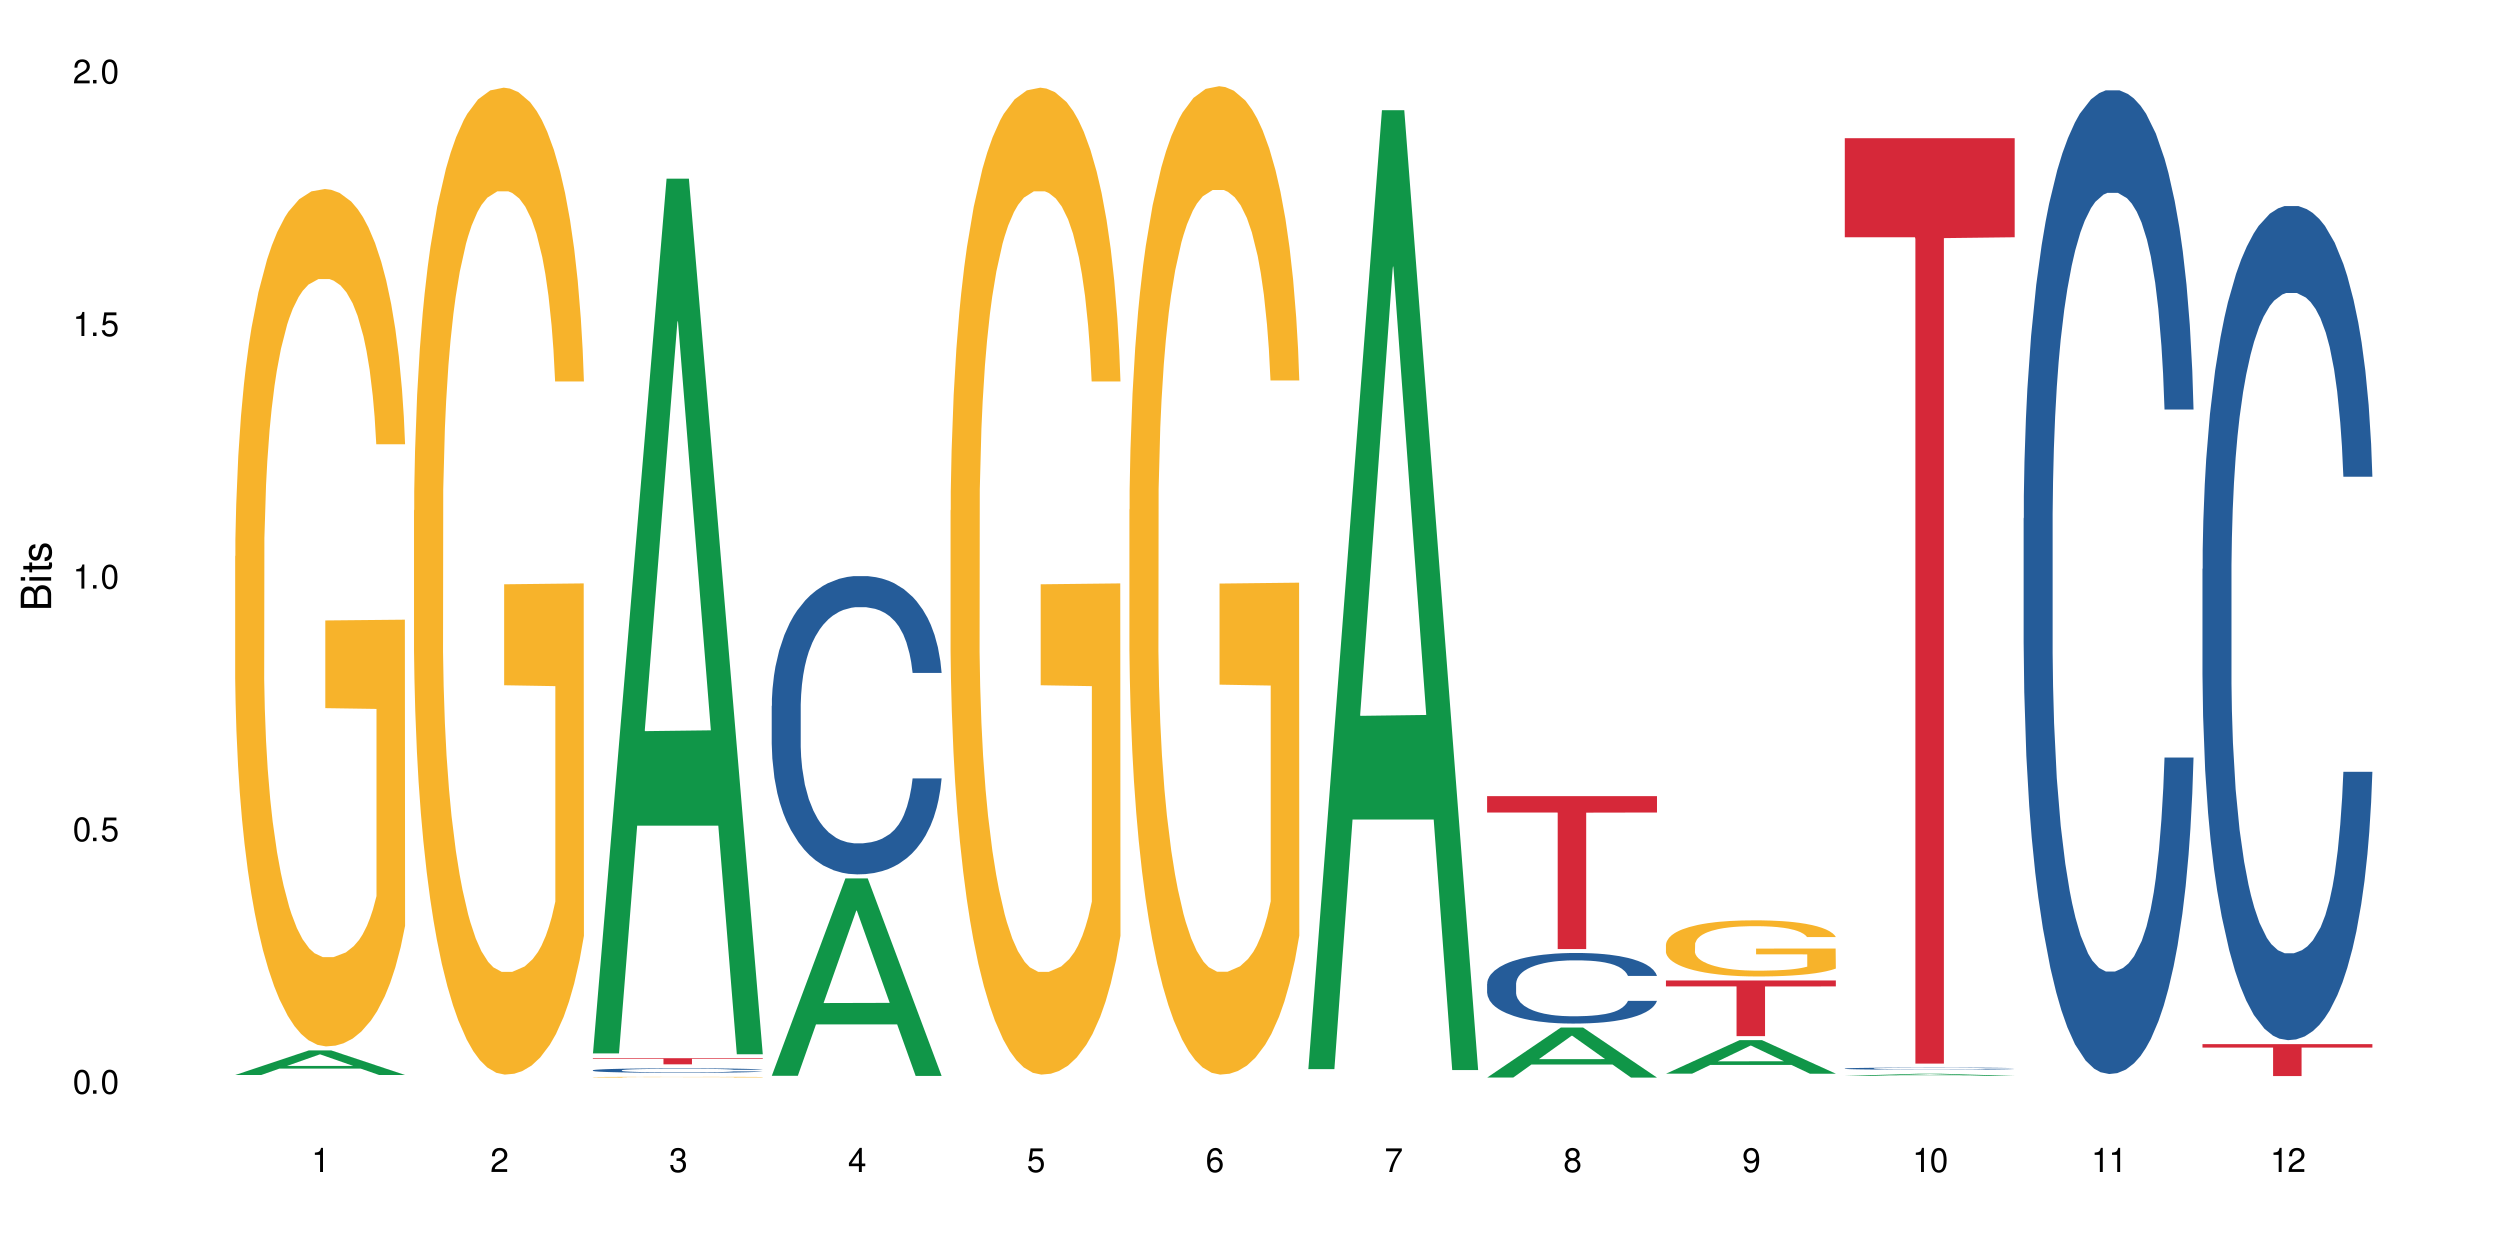 <?xml version="1.0" encoding="UTF-8"?>
<svg xmlns="http://www.w3.org/2000/svg" xmlns:xlink="http://www.w3.org/1999/xlink" width="720" height="360" viewBox="0 0 720 360">
<defs>
<g>
<g id="glyph-0-0">
</g>
<g id="glyph-0-1">
<path d="M 2.641 -6.938 C 2 -6.938 1.422 -6.656 1.078 -6.172 C 0.641 -5.562 0.406 -4.641 0.406 -3.359 C 0.406 -1.016 1.188 0.219 2.641 0.219 C 4.078 0.219 4.859 -1.016 4.859 -3.297 C 4.859 -4.641 4.656 -5.547 4.203 -6.172 C 3.844 -6.656 3.281 -6.938 2.641 -6.938 Z M 2.641 -6.188 C 3.547 -6.188 4 -5.25 4 -3.375 C 4 -1.406 3.562 -0.484 2.625 -0.484 C 1.734 -0.484 1.281 -1.438 1.281 -3.344 C 1.281 -5.25 1.734 -6.188 2.641 -6.188 Z M 2.641 -6.188 "/>
</g>
<g id="glyph-0-2">
<path d="M 1.828 -1 L 0.828 -1 L 0.828 0 L 1.828 0 Z M 1.828 -1 "/>
</g>
<g id="glyph-0-3">
<path d="M 4.562 -6.797 L 1.062 -6.797 L 0.547 -3.094 L 1.328 -3.094 C 1.719 -3.562 2.047 -3.734 2.578 -3.734 C 3.484 -3.734 4.062 -3.109 4.062 -2.094 C 4.062 -1.125 3.484 -0.531 2.578 -0.531 C 1.828 -0.531 1.375 -0.906 1.188 -1.672 L 0.328 -1.672 C 0.453 -1.109 0.547 -0.844 0.75 -0.594 C 1.125 -0.078 1.828 0.219 2.594 0.219 C 3.969 0.219 4.922 -0.781 4.922 -2.219 C 4.922 -3.562 4.031 -4.484 2.719 -4.484 C 2.25 -4.484 1.859 -4.359 1.469 -4.062 L 1.734 -5.969 L 4.562 -5.969 Z M 4.562 -6.797 "/>
</g>
<g id="glyph-0-4">
<path d="M 2.484 -4.938 L 2.484 0 L 3.328 0 L 3.328 -6.938 L 2.766 -6.938 C 2.469 -5.875 2.281 -5.734 0.984 -5.562 L 0.984 -4.938 Z M 2.484 -4.938 "/>
</g>
<g id="glyph-0-5">
<path d="M 4.859 -0.828 L 1.281 -0.828 C 1.359 -1.406 1.672 -1.781 2.5 -2.281 L 3.469 -2.828 C 4.406 -3.344 4.906 -4.062 4.906 -4.906 C 4.906 -5.484 4.672 -6.031 4.266 -6.406 C 3.859 -6.766 3.375 -6.938 2.719 -6.938 C 1.859 -6.938 1.219 -6.625 0.844 -6.031 C 0.609 -5.672 0.5 -5.234 0.484 -4.531 L 1.328 -4.531 C 1.359 -5.016 1.406 -5.281 1.531 -5.516 C 1.75 -5.938 2.188 -6.203 2.703 -6.203 C 3.469 -6.203 4.031 -5.641 4.031 -4.891 C 4.031 -4.344 3.719 -3.859 3.125 -3.516 L 2.234 -3 C 0.812 -2.172 0.406 -1.531 0.328 -0.016 L 4.859 -0.016 Z M 4.859 -0.828 "/>
</g>
<g id="glyph-0-6">
<path d="M 2.125 -3.188 L 2.578 -3.188 C 3.5 -3.188 3.984 -2.766 3.984 -1.922 C 3.984 -1.062 3.469 -0.531 2.594 -0.531 C 1.656 -0.531 1.203 -1 1.156 -2.016 L 0.312 -2.016 C 0.344 -1.453 0.438 -1.094 0.609 -0.781 C 0.953 -0.109 1.625 0.219 2.547 0.219 C 3.953 0.219 4.859 -0.625 4.859 -1.938 C 4.859 -2.828 4.516 -3.297 3.703 -3.594 C 4.344 -3.844 4.656 -4.328 4.656 -5.031 C 4.656 -6.219 3.875 -6.938 2.578 -6.938 C 1.203 -6.938 0.484 -6.172 0.453 -4.703 L 1.297 -4.703 C 1.312 -5.125 1.344 -5.359 1.453 -5.578 C 1.641 -5.969 2.062 -6.203 2.594 -6.203 C 3.344 -6.203 3.797 -5.75 3.797 -5 C 3.797 -4.516 3.609 -4.219 3.25 -4.047 C 3.016 -3.953 2.703 -3.922 2.125 -3.906 Z M 2.125 -3.188 "/>
</g>
<g id="glyph-0-7">
<path d="M 3.141 -1.672 L 3.141 0 L 3.984 0 L 3.984 -1.672 L 4.984 -1.672 L 4.984 -2.438 L 3.984 -2.438 L 3.984 -6.938 L 3.359 -6.938 L 0.266 -2.578 L 0.266 -1.672 Z M 3.141 -2.438 L 1 -2.438 L 3.141 -5.5 Z M 3.141 -2.438 "/>
</g>
<g id="glyph-0-8">
<path d="M 4.781 -5.125 C 4.609 -6.266 3.891 -6.938 2.844 -6.938 C 2.094 -6.938 1.422 -6.578 1.031 -5.953 C 0.594 -5.266 0.406 -4.422 0.406 -3.172 C 0.406 -2 0.578 -1.25 0.984 -0.641 C 1.359 -0.078 1.953 0.219 2.703 0.219 C 3.984 0.219 4.922 -0.75 4.922 -2.094 C 4.922 -3.375 4.062 -4.281 2.844 -4.281 C 2.172 -4.281 1.641 -4.031 1.281 -3.516 C 1.281 -5.234 1.828 -6.188 2.797 -6.188 C 3.391 -6.188 3.797 -5.797 3.938 -5.125 Z M 2.734 -3.531 C 3.547 -3.531 4.062 -2.953 4.062 -2.031 C 4.062 -1.156 3.484 -0.531 2.703 -0.531 C 1.922 -0.531 1.328 -1.188 1.328 -2.078 C 1.328 -2.938 1.906 -3.531 2.734 -3.531 Z M 2.734 -3.531 "/>
</g>
<g id="glyph-0-9">
<path d="M 4.984 -6.797 L 0.438 -6.797 L 0.438 -5.969 L 4.109 -5.969 C 2.5 -3.656 1.828 -2.234 1.328 0 L 2.219 0 C 2.594 -2.172 3.453 -4.047 4.984 -6.094 Z M 4.984 -6.797 "/>
</g>
<g id="glyph-0-10">
<path d="M 3.75 -3.656 C 4.469 -4.094 4.688 -4.438 4.688 -5.078 C 4.688 -6.172 3.844 -6.938 2.641 -6.938 C 1.438 -6.938 0.594 -6.172 0.594 -5.094 C 0.594 -4.438 0.812 -4.094 1.516 -3.656 C 0.734 -3.266 0.359 -2.703 0.359 -1.922 C 0.359 -0.656 1.281 0.219 2.641 0.219 C 3.984 0.219 4.922 -0.656 4.922 -1.922 C 4.922 -2.703 4.531 -3.266 3.75 -3.656 Z M 2.641 -6.188 C 3.359 -6.188 3.812 -5.75 3.812 -5.062 C 3.812 -4.406 3.344 -3.984 2.641 -3.984 C 1.922 -3.984 1.453 -4.406 1.453 -5.078 C 1.453 -5.75 1.922 -6.188 2.641 -6.188 Z M 2.641 -3.266 C 3.484 -3.266 4.062 -2.719 4.062 -1.906 C 4.062 -1.078 3.484 -0.531 2.625 -0.531 C 1.797 -0.531 1.219 -1.094 1.219 -1.906 C 1.219 -2.719 1.781 -3.266 2.641 -3.266 Z M 2.641 -3.266 "/>
</g>
<g id="glyph-0-11">
<path d="M 0.516 -1.578 C 0.672 -0.453 1.406 0.219 2.438 0.219 C 3.188 0.219 3.859 -0.141 4.266 -0.766 C 4.688 -1.453 4.891 -2.297 4.891 -3.547 C 4.891 -4.719 4.703 -5.453 4.312 -6.078 C 3.938 -6.641 3.344 -6.938 2.594 -6.938 C 1.297 -6.938 0.359 -5.969 0.359 -4.625 C 0.359 -3.344 1.234 -2.453 2.453 -2.453 C 3.094 -2.453 3.578 -2.672 4.016 -3.203 C 4 -1.484 3.469 -0.531 2.5 -0.531 C 1.906 -0.531 1.484 -0.906 1.359 -1.578 Z M 2.578 -6.203 C 3.375 -6.203 3.969 -5.531 3.969 -4.641 C 3.969 -3.797 3.391 -3.188 2.547 -3.188 C 1.734 -3.188 1.234 -3.766 1.234 -4.688 C 1.234 -5.562 1.797 -6.203 2.578 -6.203 Z M 2.578 -6.203 "/>
</g>
<g id="glyph-1-0">
</g>
<g id="glyph-1-1">
<path d="M 0 -0.953 L 0 -4.891 C 0 -5.719 -0.234 -6.344 -0.734 -6.797 C -1.188 -7.234 -1.812 -7.469 -2.5 -7.469 C -3.547 -7.469 -4.188 -7 -4.625 -5.875 C -4.984 -6.688 -5.625 -7.094 -6.531 -7.094 C -7.172 -7.094 -7.734 -6.859 -8.141 -6.391 C -8.562 -5.922 -8.75 -5.344 -8.75 -4.5 L -8.75 -0.953 Z M -4.984 -2.062 L -7.766 -2.062 L -7.766 -4.219 C -7.766 -4.844 -7.688 -5.203 -7.453 -5.5 C -7.219 -5.812 -6.859 -5.969 -6.375 -5.969 C -5.891 -5.969 -5.531 -5.812 -5.297 -5.5 C -5.062 -5.203 -4.984 -4.844 -4.984 -4.219 Z M -0.984 -2.062 L -4 -2.062 L -4 -4.781 C -4 -5.766 -3.438 -6.359 -2.484 -6.359 C -1.547 -6.359 -0.984 -5.766 -0.984 -4.781 Z M -0.984 -2.062 "/>
</g>
<g id="glyph-1-2">
<path d="M -6.281 -1.797 L -6.281 -0.797 L 0 -0.797 L 0 -1.797 Z M -8.75 -1.797 L -8.75 -0.797 L -7.484 -0.797 L -7.484 -1.797 Z M -8.75 -1.797 "/>
</g>
<g id="glyph-1-3">
<path d="M -6.281 -3.047 L -6.281 -2.016 L -8.016 -2.016 L -8.016 -1.016 L -6.281 -1.016 L -6.281 -0.172 L -5.469 -0.172 L -5.469 -1.016 L -0.719 -1.016 C -0.078 -1.016 0.281 -1.453 0.281 -2.234 C 0.281 -2.5 0.25 -2.719 0.188 -3.047 L -0.641 -3.047 C -0.609 -2.906 -0.594 -2.766 -0.594 -2.562 C -0.594 -2.141 -0.719 -2.016 -1.156 -2.016 L -5.469 -2.016 L -5.469 -3.047 Z M -6.281 -3.047 "/>
</g>
<g id="glyph-1-4">
<path d="M -4.531 -5.25 C -5.766 -5.25 -6.469 -4.422 -6.469 -2.969 C -6.469 -1.516 -5.719 -0.562 -4.547 -0.562 C -3.562 -0.562 -3.094 -1.062 -2.734 -2.562 L -2.516 -3.484 C -2.344 -4.188 -2.094 -4.469 -1.641 -4.469 C -1.047 -4.469 -0.641 -3.875 -0.641 -3 C -0.641 -2.453 -0.797 -2 -1.062 -1.75 C -1.25 -1.594 -1.422 -1.531 -1.875 -1.469 L -1.875 -0.406 C -0.422 -0.453 0.281 -1.266 0.281 -2.922 C 0.281 -4.5 -0.5 -5.516 -1.719 -5.516 C -2.656 -5.516 -3.172 -4.984 -3.469 -3.734 L -3.703 -2.766 C -3.891 -1.953 -4.156 -1.609 -4.594 -1.609 C -5.188 -1.609 -5.547 -2.125 -5.547 -2.938 C -5.547 -3.75 -5.203 -4.172 -4.531 -4.203 Z M -4.531 -5.25 "/>
</g>
</g>
</defs>
<rect x="-72" y="-36" width="864" height="432" fill="rgb(100%, 100%, 100%)" fill-opacity="1"/>
<path fill-rule="nonzero" fill="rgb(6.275%, 58.824%, 28.235%)" fill-opacity="1" d="M 67.73 309.594 L 67.785 309.586 L 88.957 302.512 L 95.387 302.512 L 116.664 309.602 L 109.188 309.602 L 103.855 307.75 L 80.488 307.75 L 75.258 309.594 L 67.73 309.594 L 82.734 306.984 L 101.711 306.98 L 92.25 303.672 L 92.145 303.664 L 92.039 303.684 L 82.684 306.98 L 82.734 306.984 Z M 67.73 309.594 "/>
<path fill-rule="nonzero" fill="rgb(96.863%, 70.196%, 16.863%)" fill-opacity="1" d="M 67.73 160.199 L 67.789 159.973 L 67.789 155.461 L 68.031 145.316 L 68.625 131.332 L 69.402 119.832 L 70.238 110.812 L 70.773 106.078 L 71.668 99.312 L 72.445 94.352 L 74.414 84.203 L 76.922 74.73 L 78.293 70.672 L 79.844 66.836 L 82.051 62.555 L 83.066 60.973 L 86.172 57.367 L 89.691 55.113 L 93.57 54.434 L 95.359 54.66 L 97.805 55.562 L 101.148 58.043 L 103.059 60.297 L 104.551 62.555 L 106.102 65.484 L 108.012 69.996 L 109.801 75.406 L 111.234 80.82 L 112.664 87.586 L 113.859 94.801 L 114.871 102.695 L 115.77 112.164 L 116.305 120.059 L 116.664 127.949 L 108.367 127.949 L 107.891 120.059 L 107.355 113.969 L 106.461 106.527 L 105.562 101.113 L 104.668 96.832 L 102.996 90.969 L 101.566 87.359 L 99.777 84.203 L 98.047 82.172 L 96.074 80.82 L 94.883 80.367 L 91.719 80.367 L 88.855 81.945 L 87.184 83.75 L 85.992 85.555 L 84.32 88.938 L 83.305 91.645 L 82.707 93.449 L 80.918 100.438 L 79.727 106.754 L 79.07 111.039 L 78.234 117.805 L 77.637 123.891 L 76.98 132.91 L 76.621 139.676 L 76.145 155.012 L 76.086 195.602 L 76.266 204.172 L 76.621 213.418 L 77.102 221.535 L 77.816 230.105 L 78.531 236.645 L 79.785 245.441 L 80.859 251.305 L 81.695 255.137 L 83.305 261.227 L 83.961 263.254 L 85.512 267.316 L 87.125 270.473 L 89.094 273.18 L 90.586 274.531 L 92.973 275.66 L 96.016 275.66 L 99.598 274.305 L 101.863 272.5 L 103.414 270.699 L 104.43 269.117 L 105.684 266.637 L 106.578 264.383 L 107.414 261.902 L 108.43 258.07 L 108.43 204.172 L 93.688 203.945 L 93.688 178.691 L 116.602 178.465 L 116.664 266.637 L 115.41 272.727 L 113.859 278.59 L 112.367 283.102 L 110.816 286.934 L 108.605 291.219 L 106.816 293.926 L 104.07 297.082 L 101.566 299.113 L 98.941 300.465 L 96.613 301.141 L 93.867 301.367 L 91.422 300.914 L 88.797 299.562 L 86.707 297.758 L 84.797 295.504 L 82.887 292.57 L 80.5 287.836 L 78.949 284.004 L 77.34 279.266 L 75.727 273.629 L 74.297 267.539 L 73.34 262.805 L 72.387 257.391 L 71.371 250.629 L 70.418 242.961 L 69.699 235.969 L 69.043 228.078 L 68.566 220.633 L 68.09 210.488 L 67.852 202.367 L 67.73 195.379 Z M 67.73 160.199 "/>
<path fill-rule="nonzero" fill="rgb(96.863%, 70.196%, 16.863%)" fill-opacity="1" d="M 119.238 146.992 L 119.297 146.73 L 119.297 141.539 L 119.535 129.859 L 120.133 113.766 L 120.91 100.527 L 121.746 90.145 L 122.281 84.691 L 123.176 76.906 L 123.953 71.195 L 125.922 59.512 L 128.43 48.609 L 129.801 43.938 L 131.352 39.523 L 133.559 34.594 L 134.574 32.777 L 137.676 28.621 L 141.199 26.027 L 145.078 25.246 L 146.867 25.508 L 149.312 26.547 L 152.656 29.402 L 154.566 31.996 L 156.059 34.594 L 157.609 37.969 L 159.52 43.16 L 161.309 49.391 L 162.742 55.617 L 164.172 63.406 L 165.367 71.711 L 166.379 80.797 L 167.277 91.699 L 167.812 100.785 L 168.172 109.871 L 159.875 109.871 L 159.398 100.785 L 158.863 93.777 L 157.965 85.211 L 157.07 78.98 L 156.176 74.051 L 154.504 67.301 L 153.074 63.148 L 151.281 59.512 L 149.551 57.176 L 147.582 55.617 L 146.391 55.102 L 143.227 55.102 L 140.363 56.918 L 138.691 58.992 L 137.5 61.07 L 135.828 64.965 L 134.812 68.078 L 134.215 70.156 L 132.426 78.203 L 131.234 85.469 L 130.578 90.402 L 129.742 98.191 L 129.145 105.199 L 128.488 115.582 L 128.129 123.371 L 127.652 141.02 L 127.594 187.746 L 127.773 197.609 L 128.129 208.254 L 128.605 217.598 L 129.324 227.461 L 130.039 234.988 L 131.293 245.113 L 132.367 251.863 L 133.203 256.273 L 134.812 263.281 L 135.469 265.621 L 137.02 270.293 L 138.633 273.926 L 140.602 277.039 L 142.094 278.598 L 144.48 279.895 L 147.523 279.895 L 151.105 278.34 L 153.371 276.262 L 154.922 274.184 L 155.938 272.367 L 157.191 269.512 L 158.086 266.918 L 158.922 264.062 L 159.938 259.648 L 159.938 197.609 L 145.195 197.352 L 145.195 168.277 L 168.109 168.016 L 168.172 269.512 L 166.918 276.523 L 165.367 283.27 L 163.875 288.461 L 162.324 292.875 L 160.113 297.809 L 158.324 300.922 L 155.578 304.555 L 153.074 306.895 L 150.449 308.449 L 148.121 309.23 L 145.375 309.488 L 142.93 308.969 L 140.305 307.41 L 138.215 305.336 L 136.305 302.738 L 134.395 299.363 L 132.008 293.914 L 130.457 289.5 L 128.848 284.051 L 127.234 277.559 L 125.801 270.551 L 124.848 265.102 L 123.895 258.871 L 122.879 251.082 L 121.926 242.258 L 121.207 234.211 L 120.551 225.125 L 120.074 216.559 L 119.598 204.879 L 119.359 195.531 L 119.238 187.484 Z M 119.238 146.992 "/>
<path fill-rule="nonzero" fill="rgb(6.275%, 58.824%, 28.235%)" fill-opacity="1" d="M 170.746 303.387 L 170.797 303.148 L 191.973 51.457 L 198.402 51.457 L 219.68 303.625 L 212.203 303.625 L 206.871 237.801 L 183.504 237.801 L 178.273 303.387 L 170.746 303.387 L 185.75 210.57 L 204.727 210.332 L 195.266 92.656 L 195.16 92.418 L 195.055 93.129 L 185.699 210.332 L 185.75 210.57 Z M 170.746 303.387 "/>
<path fill-rule="nonzero" fill="rgb(14.51%, 36.078%, 60%)" fill-opacity="1" d="M 170.746 308.238 L 170.805 308.238 L 170.805 308.211 L 170.984 308.164 L 171.402 308.109 L 171.82 308.07 L 172.895 308 L 174.387 307.93 L 175.938 307.879 L 177.07 307.848 L 178.086 307.824 L 180.414 307.781 L 181.906 307.758 L 183.516 307.738 L 185.484 307.719 L 186.918 307.707 L 190.141 307.688 L 192.527 307.68 L 194.375 307.676 L 198.375 307.676 L 200.762 307.68 L 202.492 307.684 L 204.402 307.695 L 206.012 307.707 L 208.816 307.73 L 211.324 307.766 L 212.457 307.785 L 214.25 307.82 L 215.621 307.855 L 216.574 307.887 L 217.648 307.93 L 218.605 307.984 L 219.32 308.047 L 219.68 308.098 L 211.324 308.098 L 210.906 308.047 L 210.43 308.012 L 209.535 307.965 L 208.641 307.93 L 207.387 307.895 L 206.25 307.871 L 204.699 307.848 L 203.328 307.836 L 201.895 307.824 L 200.523 307.816 L 197.898 307.809 L 194.855 307.809 L 193.719 307.812 L 191.395 307.82 L 190.141 307.828 L 188.352 307.848 L 187.098 307.863 L 185.605 307.887 L 184.59 307.906 L 183.336 307.938 L 182.441 307.965 L 181.426 308.004 L 180.832 308.031 L 180.293 308.066 L 179.816 308.105 L 179.457 308.148 L 179.219 308.191 L 179.102 308.234 L 179.102 308.418 L 179.219 308.461 L 179.52 308.512 L 180.293 308.582 L 181.426 308.645 L 182.742 308.695 L 183.992 308.73 L 184.711 308.75 L 185.664 308.766 L 187.156 308.789 L 189.305 308.816 L 190.559 308.824 L 192.469 308.832 L 194.438 308.84 L 197.062 308.84 L 199.391 308.832 L 200.941 308.828 L 202.551 308.816 L 204.762 308.797 L 206.133 308.777 L 207.324 308.758 L 208.223 308.734 L 208.816 308.715 L 209.711 308.68 L 210.43 308.637 L 210.965 308.598 L 211.324 308.555 L 219.68 308.555 L 219.32 308.602 L 218.785 308.648 L 218.246 308.684 L 217.41 308.727 L 216.457 308.762 L 215.082 308.805 L 213.949 308.832 L 212.457 308.859 L 211.086 308.883 L 209.594 308.902 L 207.387 308.926 L 205.953 308.938 L 204.402 308.949 L 202.551 308.961 L 200.227 308.969 L 197.719 308.973 L 192.887 308.973 L 191.035 308.965 L 188.59 308.957 L 185.547 308.934 L 183.336 308.91 L 181.605 308.891 L 180.113 308.867 L 178.445 308.832 L 176.297 308.781 L 174.984 308.742 L 174.086 308.707 L 173.074 308.66 L 172.355 308.621 L 171.523 308.555 L 170.926 308.469 L 170.746 308.402 Z M 170.746 308.238 "/>
<path fill-rule="nonzero" fill="rgb(96.863%, 70.196%, 16.863%)" fill-opacity="1" d="M 170.746 310.219 L 170.805 310.219 L 170.805 310.215 L 171.043 310.203 L 171.641 310.191 L 172.418 310.18 L 173.254 310.172 L 173.789 310.168 L 174.684 310.16 L 175.461 310.156 L 177.43 310.148 L 179.938 310.141 L 181.309 310.137 L 182.859 310.133 L 185.066 310.129 L 186.082 310.125 L 189.184 310.125 L 192.707 310.121 L 200.82 310.121 L 204.164 310.125 L 206.074 310.125 L 207.566 310.129 L 209.117 310.129 L 211.027 310.137 L 212.816 310.141 L 214.25 310.145 L 215.68 310.152 L 216.875 310.156 L 217.887 310.164 L 218.785 310.176 L 219.32 310.18 L 219.68 310.188 L 211.383 310.188 L 210.906 310.18 L 210.371 310.176 L 209.473 310.168 L 207.684 310.16 L 206.012 310.156 L 204.582 310.152 L 202.789 310.148 L 201.059 310.145 L 191.871 310.145 L 190.199 310.148 L 189.008 310.148 L 187.336 310.152 L 186.32 310.156 L 185.723 310.156 L 183.934 310.164 L 182.742 310.168 L 182.086 310.172 L 181.25 310.18 L 180.652 310.184 L 179.996 310.191 L 179.637 310.199 L 179.16 310.215 L 179.102 310.25 L 179.281 310.258 L 179.637 310.27 L 180.113 310.277 L 180.832 310.285 L 181.547 310.289 L 182.801 310.297 L 183.875 310.305 L 184.711 310.309 L 186.32 310.312 L 186.977 310.312 L 188.527 310.316 L 190.141 310.32 L 192.109 310.324 L 204.879 310.324 L 206.43 310.32 L 207.445 310.32 L 208.699 310.316 L 209.594 310.316 L 210.43 310.312 L 211.445 310.309 L 211.445 310.258 L 196.703 310.258 L 196.703 310.234 L 219.617 310.234 L 219.68 310.316 L 218.426 310.324 L 216.875 310.328 L 215.383 310.332 L 213.832 310.336 L 211.621 310.34 L 209.832 310.344 L 207.086 310.344 L 204.582 310.348 L 199.629 310.348 L 196.883 310.352 L 194.438 310.348 L 189.723 310.348 L 185.902 310.34 L 183.516 310.336 L 181.965 310.332 L 180.355 310.328 L 178.742 310.324 L 177.309 310.316 L 175.402 310.309 L 174.387 310.301 L 173.43 310.297 L 172.715 310.289 L 172.059 310.281 L 171.105 310.266 L 170.867 310.258 L 170.746 310.25 Z M 170.746 310.219 "/>
<path fill-rule="nonzero" fill="rgb(83.922%, 15.686%, 22.353%)" fill-opacity="1" d="M 170.746 304.77 L 219.68 304.77 L 219.68 304.957 L 199.285 304.961 L 199.285 306.527 L 191.078 306.527 L 191.078 304.961 L 190.961 304.957 L 170.746 304.957 Z M 170.746 304.77 "/>
<path fill-rule="nonzero" fill="rgb(6.275%, 58.824%, 28.235%)" fill-opacity="1" d="M 222.254 309.824 L 222.305 309.77 L 243.48 252.973 L 249.91 252.973 L 271.188 309.875 L 263.711 309.875 L 258.379 295.023 L 235.008 295.023 L 229.781 309.824 L 222.254 309.824 L 237.258 288.879 L 256.234 288.824 L 246.773 262.27 L 246.668 262.215 L 246.562 262.375 L 237.207 288.824 L 237.258 288.879 Z M 222.254 309.824 "/>
<path fill-rule="nonzero" fill="rgb(14.51%, 36.078%, 60%)" fill-opacity="1" d="M 222.254 203.297 L 222.312 203.219 L 222.312 201.332 L 222.492 198.348 L 222.91 194.582 L 223.328 191.988 L 224.402 187.355 L 225.895 182.879 L 227.445 179.426 L 228.578 177.383 L 229.594 175.812 L 231.922 172.906 L 233.414 171.414 L 235.023 170.082 L 236.992 168.746 L 238.426 167.961 L 241.648 166.703 L 244.035 166.156 L 245.883 165.918 L 249.883 165.918 L 252.27 166.234 L 254 166.625 L 255.91 167.254 L 257.52 167.961 L 260.324 169.688 L 262.832 171.887 L 263.965 173.145 L 265.754 175.578 L 267.129 177.934 L 268.082 179.977 L 269.156 182.879 L 270.113 186.414 L 270.828 190.418 L 271.188 193.797 L 262.832 193.797 L 262.414 190.652 L 261.938 188.219 L 261.043 185 L 260.145 182.723 L 258.895 180.445 L 257.758 178.953 L 256.207 177.461 L 254.836 176.52 L 253.402 175.812 L 252.031 175.344 L 249.406 174.871 L 246.363 174.871 L 245.227 175.027 L 242.902 175.656 L 241.648 176.207 L 239.855 177.305 L 238.605 178.324 L 237.113 179.895 L 236.098 181.23 L 234.844 183.273 L 233.949 185.078 L 232.934 187.672 L 232.34 189.633 L 231.801 191.832 L 231.324 194.422 L 230.965 197.172 L 230.727 200.078 L 230.609 202.902 L 230.609 215.074 L 230.727 217.902 L 231.027 221.199 L 231.801 225.988 L 232.934 230.152 L 234.25 233.449 L 235.5 235.805 L 236.219 236.906 L 237.172 238.16 L 238.664 239.73 L 240.812 241.301 L 242.066 241.93 L 243.977 242.559 L 245.945 242.871 L 248.57 242.871 L 250.898 242.559 L 252.449 242.164 L 254.059 241.539 L 256.266 240.203 L 257.641 238.945 L 258.832 237.453 L 259.73 235.961 L 260.324 234.707 L 261.219 232.273 L 261.938 229.602 L 262.473 226.855 L 262.832 224.184 L 271.188 224.184 L 270.828 227.324 L 270.289 230.387 L 269.754 232.664 L 268.918 235.414 L 267.965 237.848 L 266.59 240.594 L 265.457 242.402 L 263.965 244.363 L 262.594 245.855 L 261.102 247.191 L 258.895 248.762 L 257.461 249.547 L 255.91 250.254 L 254.059 250.883 L 251.73 251.434 L 249.227 251.746 L 246.898 251.824 L 244.391 251.668 L 242.543 251.352 L 240.098 250.648 L 237.051 249.234 L 234.844 247.742 L 233.113 246.25 L 231.621 244.68 L 229.953 242.559 L 227.805 239.105 L 226.492 236.434 L 225.594 234.234 L 224.582 231.172 L 223.863 228.426 L 223.031 224.027 L 222.434 218.453 L 222.254 214.133 Z M 222.254 203.297 "/>
<path fill-rule="nonzero" fill="rgb(96.863%, 70.196%, 16.863%)" fill-opacity="1" d="M 273.762 146.992 L 273.82 146.73 L 273.82 141.539 L 274.059 129.859 L 274.656 113.766 L 275.434 100.527 L 276.27 90.145 L 276.805 84.691 L 277.699 76.906 L 278.477 71.195 L 280.445 59.512 L 282.949 48.609 L 284.324 43.938 L 285.875 39.523 L 288.082 34.594 L 289.098 32.777 L 292.199 28.621 L 295.723 26.027 L 299.602 25.246 L 301.391 25.508 L 303.836 26.547 L 307.18 29.402 L 309.09 31.996 L 310.578 34.594 L 312.133 37.969 L 314.039 43.16 L 315.832 49.391 L 317.262 55.617 L 318.695 63.406 L 319.891 71.711 L 320.902 80.797 L 321.797 91.699 L 322.336 100.785 L 322.695 109.871 L 314.398 109.871 L 313.922 100.785 L 313.383 93.777 L 312.488 85.211 L 311.594 78.98 L 310.699 74.051 L 309.027 67.301 L 307.598 63.148 L 305.805 59.512 L 304.074 57.176 L 302.105 55.617 L 300.914 55.102 L 297.75 55.102 L 294.887 56.918 L 293.215 58.992 L 292.02 61.07 L 290.352 64.965 L 289.336 68.078 L 288.738 70.156 L 286.949 78.203 L 285.754 85.469 L 285.098 90.402 L 284.266 98.191 L 283.668 105.199 L 283.012 115.582 L 282.652 123.371 L 282.176 141.02 L 282.117 187.746 L 282.293 197.609 L 282.652 208.254 L 283.129 217.598 L 283.848 227.461 L 284.562 234.988 L 285.816 245.113 L 286.891 251.863 L 287.727 256.273 L 289.336 263.281 L 289.992 265.621 L 291.543 270.293 L 293.156 273.926 L 295.125 277.039 L 296.617 278.598 L 299.004 279.895 L 302.047 279.895 L 305.625 278.34 L 307.895 276.262 L 309.445 274.184 L 310.461 272.367 L 311.715 269.512 L 312.609 266.918 L 313.445 264.062 L 314.457 259.648 L 314.457 197.609 L 299.719 197.352 L 299.719 168.277 L 322.633 168.016 L 322.695 269.512 L 321.441 276.523 L 319.891 283.27 L 318.398 288.461 L 316.844 292.875 L 314.637 297.809 L 312.848 300.922 L 310.102 304.555 L 307.598 306.895 L 304.969 308.449 L 302.645 309.23 L 299.898 309.488 L 297.453 308.969 L 294.824 307.41 L 292.738 305.336 L 290.828 302.738 L 288.918 299.363 L 286.531 293.914 L 284.98 289.5 L 283.367 284.051 L 281.758 277.559 L 280.324 270.551 L 279.371 265.102 L 278.414 258.871 L 277.402 251.082 L 276.445 242.258 L 275.73 234.211 L 275.074 225.125 L 274.598 216.559 L 274.121 204.879 L 273.879 195.531 L 273.762 187.484 Z M 273.762 146.992 "/>
<path fill-rule="nonzero" fill="rgb(96.863%, 70.196%, 16.863%)" fill-opacity="1" d="M 325.27 146.746 L 325.328 146.488 L 325.328 141.289 L 325.566 129.59 L 326.164 113.473 L 326.941 100.215 L 327.773 89.816 L 328.312 84.355 L 329.207 76.555 L 329.984 70.836 L 331.953 59.137 L 334.457 48.219 L 335.832 43.539 L 337.383 39.121 L 339.59 34.184 L 340.605 32.363 L 343.707 28.203 L 347.23 25.602 L 351.109 24.824 L 352.898 25.082 L 355.344 26.121 L 358.688 28.98 L 360.594 31.582 L 362.086 34.184 L 363.641 37.562 L 365.547 42.762 L 367.34 49 L 368.77 55.238 L 370.203 63.039 L 371.395 71.355 L 372.41 80.457 L 373.305 91.375 L 373.844 100.473 L 374.199 109.574 L 365.906 109.574 L 365.43 100.473 L 364.891 93.453 L 363.996 84.875 L 363.102 78.637 L 362.207 73.695 L 360.535 66.938 L 359.105 62.777 L 357.312 59.137 L 355.582 56.801 L 353.613 55.238 L 352.422 54.719 L 349.258 54.719 L 346.395 56.539 L 344.723 58.617 L 343.527 60.699 L 341.859 64.598 L 340.844 67.719 L 340.246 69.797 L 338.457 77.855 L 337.262 85.137 L 336.605 90.074 L 335.77 97.875 L 335.176 104.895 L 334.52 115.293 L 334.16 123.09 L 333.684 140.77 L 333.625 187.562 L 333.801 197.441 L 334.16 208.102 L 334.637 217.457 L 335.355 227.336 L 336.07 234.875 L 337.324 245.016 L 338.398 251.773 L 339.234 256.195 L 340.844 263.215 L 341.5 265.551 L 343.051 270.23 L 344.664 273.871 L 346.633 276.992 L 348.125 278.551 L 350.512 279.852 L 353.555 279.852 L 357.133 278.293 L 359.402 276.211 L 360.953 274.133 L 361.969 272.312 L 363.223 269.453 L 364.117 266.852 L 364.953 263.992 L 365.965 259.574 L 365.965 197.441 L 351.227 197.18 L 351.227 168.066 L 374.141 167.805 L 374.199 269.453 L 372.949 276.473 L 371.395 283.23 L 369.906 288.43 L 368.352 292.848 L 366.145 297.789 L 364.355 300.91 L 361.609 304.547 L 359.105 306.887 L 356.477 308.449 L 354.152 309.227 L 351.406 309.488 L 348.961 308.969 L 346.332 307.406 L 344.246 305.328 L 342.336 302.727 L 340.426 299.348 L 338.039 293.891 L 336.488 289.469 L 334.875 284.012 L 333.266 277.512 L 331.832 270.492 L 330.879 265.031 L 329.922 258.793 L 328.91 250.996 L 327.953 242.156 L 327.238 234.098 L 326.582 224.996 L 326.105 216.418 L 325.625 204.719 L 325.387 195.363 L 325.27 187.301 Z M 325.27 146.746 "/>
<path fill-rule="nonzero" fill="rgb(6.275%, 58.824%, 28.235%)" fill-opacity="1" d="M 376.777 307.914 L 376.828 307.652 L 398 31.742 L 404.43 31.742 L 425.707 308.172 L 418.234 308.172 L 412.902 236.016 L 389.531 236.016 L 384.305 307.914 L 376.777 307.914 L 391.781 206.164 L 410.758 205.906 L 401.293 76.906 L 401.191 76.645 L 401.086 77.422 L 391.727 205.906 L 391.781 206.164 Z M 376.777 307.914 "/>
<path fill-rule="nonzero" fill="rgb(6.275%, 58.824%, 28.235%)" fill-opacity="1" d="M 428.285 310.336 L 428.336 310.324 L 449.508 295.938 L 455.938 295.938 L 477.215 310.352 L 469.742 310.352 L 464.406 306.59 L 441.039 306.59 L 435.812 310.336 L 428.285 310.336 L 443.289 305.031 L 462.266 305.02 L 452.801 298.293 L 452.699 298.281 L 452.594 298.32 L 443.234 305.02 L 443.289 305.031 Z M 428.285 310.336 "/>
<path fill-rule="nonzero" fill="rgb(14.51%, 36.078%, 60%)" fill-opacity="1" d="M 428.285 283.312 L 428.344 283.297 L 428.344 282.848 L 428.523 282.145 L 428.941 281.25 L 429.359 280.641 L 430.434 279.543 L 431.926 278.484 L 433.477 277.668 L 434.609 277.184 L 435.625 276.812 L 437.949 276.125 L 439.441 275.773 L 441.055 275.457 L 443.023 275.141 L 444.457 274.957 L 447.68 274.656 L 450.066 274.527 L 451.914 274.473 L 455.914 274.473 L 458.301 274.547 L 460.031 274.641 L 461.941 274.789 L 463.551 274.957 L 466.355 275.363 L 468.863 275.883 L 469.996 276.18 L 471.785 276.758 L 473.16 277.312 L 474.113 277.797 L 475.188 278.484 L 476.141 279.32 L 476.859 280.266 L 477.215 281.066 L 468.863 281.066 L 468.445 280.324 L 467.969 279.746 L 467.07 278.984 L 466.176 278.445 L 464.922 277.91 L 463.789 277.555 L 462.238 277.203 L 460.867 276.98 L 459.434 276.812 L 458.062 276.703 L 455.434 276.59 L 452.391 276.59 L 451.258 276.625 L 448.93 276.777 L 447.68 276.906 L 445.887 277.164 L 444.633 277.406 L 443.145 277.777 L 442.129 278.094 L 440.875 278.578 L 439.98 279.004 L 438.965 279.617 L 438.367 280.082 L 437.832 280.602 L 437.355 281.215 L 436.996 281.863 L 436.758 282.551 L 436.637 283.223 L 436.637 286.102 L 436.758 286.77 L 437.055 287.547 L 437.832 288.68 L 438.965 289.664 L 440.277 290.445 L 441.531 291.004 L 442.246 291.262 L 443.203 291.559 L 444.695 291.934 L 446.844 292.305 L 448.094 292.453 L 450.004 292.602 L 451.973 292.676 L 454.602 292.676 L 456.926 292.602 L 458.48 292.508 L 460.09 292.359 L 462.297 292.043 L 463.672 291.746 L 464.863 291.395 L 465.758 291.039 L 466.355 290.742 L 467.25 290.168 L 467.969 289.535 L 468.504 288.887 L 468.863 288.254 L 477.215 288.254 L 476.859 288.996 L 476.32 289.723 L 475.785 290.262 L 474.949 290.91 L 473.992 291.484 L 472.621 292.137 L 471.488 292.562 L 469.996 293.027 L 468.625 293.379 L 467.133 293.695 L 464.922 294.066 L 463.492 294.254 L 461.941 294.422 L 460.09 294.57 L 457.762 294.699 L 455.258 294.773 L 452.93 294.793 L 450.422 294.754 L 448.574 294.68 L 446.125 294.516 L 443.082 294.18 L 440.875 293.828 L 439.145 293.473 L 437.652 293.102 L 435.98 292.602 L 433.832 291.785 L 432.52 291.152 L 431.625 290.633 L 430.613 289.906 L 429.895 289.258 L 429.059 288.219 L 428.465 286.898 L 428.285 285.875 Z M 428.285 283.312 "/>
<path fill-rule="nonzero" fill="rgb(83.922%, 15.686%, 22.353%)" fill-opacity="1" d="M 428.285 229.289 L 477.215 229.289 L 477.215 234 L 456.824 234.043 L 456.824 273.324 L 448.617 273.324 L 448.617 234.086 L 448.5 234 L 428.285 234 Z M 428.285 229.289 "/>
<path fill-rule="nonzero" fill="rgb(6.275%, 58.824%, 28.235%)" fill-opacity="1" d="M 479.793 309.219 L 479.844 309.211 L 501.016 299.555 L 507.445 299.555 L 528.723 309.227 L 521.25 309.227 L 515.914 306.703 L 492.547 306.703 L 487.32 309.219 L 479.793 309.219 L 494.797 305.66 L 513.773 305.648 L 504.309 301.137 L 504.207 301.125 L 504.102 301.152 L 494.742 305.648 L 494.797 305.66 Z M 479.793 309.219 "/>
<path fill-rule="nonzero" fill="rgb(96.863%, 70.196%, 16.863%)" fill-opacity="1" d="M 479.793 271.977 L 479.852 271.965 L 479.852 271.668 L 480.09 271.004 L 480.688 270.086 L 481.461 269.332 L 482.297 268.742 L 482.836 268.434 L 483.73 267.988 L 484.504 267.664 L 486.477 267 L 488.98 266.379 L 490.355 266.113 L 491.906 265.863 L 494.113 265.582 L 495.129 265.477 L 498.23 265.242 L 501.75 265.094 L 505.629 265.051 L 507.422 265.066 L 509.867 265.125 L 513.207 265.285 L 515.117 265.434 L 516.609 265.582 L 518.16 265.773 L 520.07 266.07 L 521.863 266.422 L 523.293 266.777 L 524.727 267.223 L 525.918 267.695 L 526.934 268.211 L 527.828 268.832 L 528.367 269.348 L 528.723 269.867 L 520.43 269.867 L 519.953 269.348 L 519.414 268.949 L 518.52 268.461 L 517.625 268.109 L 516.73 267.828 L 515.059 267.441 L 513.625 267.207 L 511.836 267 L 510.105 266.867 L 508.137 266.777 L 506.941 266.75 L 503.781 266.75 L 500.918 266.852 L 499.246 266.969 L 498.051 267.09 L 496.383 267.309 L 495.367 267.488 L 494.77 267.605 L 492.98 268.062 L 491.785 268.477 L 491.129 268.758 L 490.293 269.199 L 489.699 269.602 L 489.043 270.191 L 488.684 270.633 L 488.207 271.637 L 488.145 274.297 L 488.324 274.859 L 488.684 275.465 L 489.16 275.996 L 489.875 276.559 L 490.594 276.984 L 491.844 277.562 L 492.918 277.945 L 493.754 278.199 L 495.367 278.598 L 496.023 278.73 L 497.574 278.996 L 499.184 279.203 L 501.156 279.379 L 502.648 279.469 L 505.035 279.543 L 508.078 279.543 L 511.656 279.453 L 513.926 279.336 L 515.477 279.219 L 516.492 279.113 L 517.742 278.949 L 518.641 278.805 L 519.473 278.641 L 520.488 278.391 L 520.488 274.859 L 505.75 274.844 L 505.75 273.191 L 528.664 273.176 L 528.723 278.949 L 527.473 279.352 L 525.918 279.734 L 524.426 280.031 L 522.875 280.281 L 520.668 280.562 L 518.879 280.738 L 516.133 280.945 L 513.625 281.078 L 511 281.168 L 508.672 281.211 L 505.93 281.227 L 503.48 281.195 L 500.855 281.109 L 498.77 280.988 L 496.859 280.844 L 494.949 280.648 L 492.562 280.34 L 491.012 280.09 L 489.398 279.777 L 487.789 279.41 L 486.355 279.012 L 485.402 278.699 L 484.445 278.344 L 483.434 277.902 L 482.477 277.398 L 481.762 276.941 L 481.105 276.426 L 480.629 275.938 L 480.148 275.273 L 479.91 274.742 L 479.793 274.281 Z M 479.793 271.977 "/>
<path fill-rule="nonzero" fill="rgb(83.922%, 15.686%, 22.353%)" fill-opacity="1" d="M 479.793 282.371 L 528.723 282.371 L 528.723 284.09 L 508.332 284.105 L 508.332 298.41 L 500.125 298.41 L 500.125 284.121 L 500.008 284.09 L 479.793 284.09 Z M 479.793 282.371 "/>
<path fill-rule="nonzero" fill="rgb(6.275%, 58.824%, 28.235%)" fill-opacity="1" d="M 531.301 309.863 L 531.352 309.863 L 552.523 309.234 L 558.953 309.234 L 580.23 309.863 L 572.754 309.863 L 567.422 309.699 L 544.055 309.699 L 538.828 309.863 L 531.301 309.863 L 546.305 309.633 L 565.281 309.633 L 555.816 309.336 L 555.715 309.336 L 555.609 309.34 L 546.25 309.633 L 546.305 309.633 Z M 531.301 309.863 "/>
<path fill-rule="nonzero" fill="rgb(14.51%, 36.078%, 60%)" fill-opacity="1" d="M 531.301 307.73 L 531.359 307.73 L 531.359 307.719 L 531.539 307.695 L 531.957 307.668 L 532.375 307.648 L 533.449 307.617 L 534.938 307.582 L 536.492 307.559 L 537.625 307.543 L 538.641 307.531 L 540.965 307.508 L 542.457 307.5 L 544.07 307.488 L 546.039 307.48 L 547.473 307.473 L 550.691 307.465 L 553.078 307.461 L 554.93 307.457 L 558.93 307.457 L 561.316 307.461 L 563.047 307.465 L 564.953 307.469 L 566.566 307.473 L 569.371 307.484 L 571.879 307.5 L 573.012 307.512 L 574.801 307.527 L 576.172 307.547 L 577.129 307.562 L 578.203 307.582 L 579.156 307.609 L 579.875 307.637 L 580.23 307.664 L 571.879 307.664 L 571.461 307.641 L 570.98 307.621 L 570.086 307.598 L 569.191 307.582 L 567.938 307.566 L 566.805 307.555 L 565.254 307.543 L 563.883 307.535 L 562.449 307.531 L 561.078 307.527 L 558.449 307.523 L 554.273 307.523 L 551.945 307.531 L 550.691 307.535 L 548.902 307.543 L 547.648 307.551 L 546.156 307.562 L 545.145 307.57 L 543.891 307.586 L 542.996 307.598 L 541.98 307.617 L 541.383 307.633 L 540.848 307.648 L 540.371 307.668 L 540.012 307.688 L 539.773 307.707 L 539.652 307.73 L 539.652 307.82 L 539.773 307.84 L 540.07 307.863 L 540.848 307.898 L 541.98 307.93 L 543.293 307.953 L 544.547 307.969 L 545.262 307.98 L 546.219 307.988 L 547.711 308 L 549.859 308.012 L 551.109 308.016 L 553.02 308.02 L 554.988 308.023 L 557.613 308.023 L 559.941 308.02 L 561.492 308.016 L 563.105 308.012 L 565.312 308.004 L 566.688 307.992 L 567.879 307.984 L 568.773 307.973 L 569.371 307.961 L 570.266 307.945 L 570.98 307.926 L 571.52 307.906 L 571.879 307.887 L 580.23 307.887 L 579.875 307.91 L 579.336 307.93 L 578.801 307.949 L 577.965 307.969 L 577.008 307.984 L 575.637 308.004 L 574.504 308.02 L 573.012 308.035 L 571.637 308.043 L 570.148 308.055 L 567.938 308.066 L 566.508 308.07 L 564.953 308.078 L 563.105 308.082 L 560.777 308.086 L 558.273 308.086 L 555.945 308.09 L 553.438 308.086 L 551.59 308.086 L 549.141 308.078 L 546.098 308.07 L 543.891 308.059 L 542.16 308.047 L 540.668 308.035 L 538.996 308.02 L 536.848 307.996 L 535.535 307.977 L 534.641 307.961 L 533.625 307.938 L 532.91 307.918 L 532.074 307.883 L 531.477 307.844 L 531.301 307.812 Z M 531.301 307.73 "/>
<path fill-rule="nonzero" fill="rgb(83.922%, 15.686%, 22.353%)" fill-opacity="1" d="M 531.301 39.801 L 580.23 39.801 L 580.23 68.328 L 559.84 68.578 L 559.84 306.312 L 551.633 306.312 L 551.633 68.828 L 551.516 68.328 L 531.301 68.328 Z M 531.301 39.801 "/>
<path fill-rule="nonzero" fill="rgb(14.51%, 36.078%, 60%)" fill-opacity="1" d="M 582.809 149.285 L 582.867 149.027 L 582.867 142.812 L 583.047 132.973 L 583.465 120.543 L 583.883 111.996 L 584.957 96.719 L 586.445 81.957 L 588 70.562 L 589.133 63.832 L 590.148 58.652 L 592.473 49.07 L 593.965 44.148 L 595.578 39.746 L 597.547 35.348 L 598.977 32.758 L 602.199 28.613 L 604.586 26.801 L 606.438 26.023 L 610.438 26.023 L 612.824 27.059 L 614.555 28.355 L 616.461 30.426 L 618.074 32.758 L 620.879 38.453 L 623.383 45.703 L 624.52 49.848 L 626.309 57.875 L 627.68 65.645 L 628.637 72.375 L 629.711 81.957 L 630.664 93.609 L 631.383 106.816 L 631.738 117.953 L 623.383 117.953 L 622.969 107.594 L 622.488 99.566 L 621.594 88.949 L 620.699 81.441 L 619.445 73.93 L 618.312 69.012 L 616.762 64.09 L 615.387 60.98 L 613.957 58.652 L 612.582 57.098 L 609.957 55.543 L 606.914 55.543 L 605.781 56.062 L 603.453 58.133 L 602.199 59.945 L 600.41 63.57 L 599.156 66.938 L 597.664 72.117 L 596.652 76.52 L 595.398 83.254 L 594.504 89.207 L 593.488 97.754 L 592.891 104.227 L 592.355 111.477 L 591.879 120.023 L 591.52 129.086 L 591.281 138.668 L 591.16 147.992 L 591.16 188.129 L 591.281 197.453 L 591.578 208.328 L 592.355 224.125 L 593.488 237.848 L 594.801 248.723 L 596.055 256.492 L 596.77 260.117 L 597.727 264.262 L 599.219 269.441 L 601.367 274.621 L 602.617 276.691 L 604.527 278.762 L 606.496 279.801 L 609.121 279.801 L 611.449 278.762 L 613 277.469 L 614.613 275.398 L 616.82 270.996 L 618.191 266.852 L 619.387 261.93 L 620.281 257.012 L 620.879 252.867 L 621.773 244.84 L 622.488 236.035 L 623.027 226.973 L 623.383 218.168 L 631.738 218.168 L 631.383 228.527 L 630.844 238.625 L 630.309 246.133 L 629.473 255.199 L 628.516 263.227 L 627.145 272.289 L 626.012 278.246 L 624.52 284.719 L 623.145 289.641 L 621.652 294.043 L 619.445 299.219 L 618.016 301.809 L 616.461 304.141 L 614.613 306.211 L 612.285 308.023 L 609.777 309.062 L 607.453 309.32 L 604.945 308.801 L 603.098 307.766 L 600.648 305.434 L 597.605 300.773 L 595.398 295.855 L 593.668 290.934 L 592.176 285.754 L 590.504 278.762 L 588.355 267.367 L 587.043 258.566 L 586.148 251.312 L 585.133 241.215 L 584.418 232.152 L 583.582 217.648 L 582.984 199.266 L 582.809 185.02 Z M 582.809 149.285 "/>
<path fill-rule="nonzero" fill="rgb(14.51%, 36.078%, 60%)" fill-opacity="1" d="M 634.312 163.867 L 634.375 163.648 L 634.375 158.375 L 634.555 150.031 L 634.973 139.492 L 635.387 132.246 L 636.461 119.289 L 637.953 106.773 L 639.508 97.113 L 640.641 91.402 L 641.652 87.012 L 643.98 78.887 L 645.473 74.715 L 647.086 70.98 L 649.055 67.25 L 650.484 65.055 L 653.707 61.539 L 656.094 60.004 L 657.945 59.344 L 661.941 59.344 L 664.332 60.223 L 666.062 61.32 L 667.969 63.078 L 669.582 65.055 L 672.387 69.883 L 674.891 76.031 L 676.027 79.547 L 677.816 86.352 L 679.188 92.941 L 680.145 98.648 L 681.219 106.773 L 682.172 116.656 L 682.887 127.855 L 683.246 137.297 L 674.891 137.297 L 674.477 128.512 L 673.996 121.707 L 673.102 112.703 L 672.207 106.336 L 670.953 99.969 L 669.82 95.797 L 668.27 91.621 L 666.895 88.988 L 665.465 87.012 L 664.09 85.695 L 661.465 84.375 L 658.422 84.375 L 657.289 84.816 L 654.961 86.574 L 653.707 88.109 L 651.918 91.184 L 650.664 94.039 L 649.172 98.43 L 648.16 102.164 L 646.906 107.871 L 646.012 112.922 L 644.996 120.168 L 644.398 125.66 L 643.863 131.809 L 643.387 139.055 L 643.027 146.738 L 642.789 154.863 L 642.668 162.77 L 642.668 196.805 L 642.789 204.711 L 643.086 213.934 L 643.863 227.328 L 644.996 238.965 L 646.309 248.188 L 647.562 254.773 L 648.277 257.848 L 649.234 261.363 L 650.727 265.754 L 652.871 270.145 L 654.125 271.902 L 656.035 273.66 L 658.004 274.539 L 660.629 274.539 L 662.957 273.66 L 664.508 272.562 L 666.121 270.805 L 668.328 267.07 L 669.699 263.559 L 670.895 259.387 L 671.789 255.215 L 672.387 251.699 L 673.281 244.895 L 673.996 237.426 L 674.535 229.742 L 674.891 222.277 L 683.246 222.277 L 682.887 231.059 L 682.352 239.625 L 681.816 245.992 L 680.98 253.676 L 680.023 260.484 L 678.652 268.168 L 677.52 273.219 L 676.027 278.711 L 674.652 282.883 L 673.16 286.613 L 670.953 291.008 L 669.523 293.203 L 667.969 295.18 L 666.121 296.934 L 663.793 298.473 L 661.285 299.352 L 658.961 299.57 L 656.453 299.133 L 654.602 298.254 L 652.156 296.277 L 649.113 292.324 L 646.906 288.152 L 645.176 283.98 L 643.684 279.59 L 642.012 273.66 L 639.863 263.996 L 638.551 256.531 L 637.656 250.383 L 636.641 241.82 L 635.926 234.133 L 635.09 221.836 L 634.492 206.246 L 634.312 194.168 Z M 634.312 163.867 "/>
<path fill-rule="nonzero" fill="rgb(83.922%, 15.686%, 22.353%)" fill-opacity="1" d="M 634.312 300.719 L 683.246 300.719 L 683.246 301.703 L 662.852 301.711 L 662.852 309.914 L 654.648 309.914 L 654.648 301.719 L 654.531 301.703 L 634.312 301.703 Z M 634.312 300.719 "/>
<g fill="rgb(0%, 0%, 0%)" fill-opacity="1">
<use xlink:href="#glyph-0-1" x="20.965" y="314.993"/>
<use xlink:href="#glyph-0-2" x="25.965" y="314.993"/>
<use xlink:href="#glyph-0-1" x="28.965" y="314.993"/>
</g>
<g fill="rgb(0%, 0%, 0%)" fill-opacity="1">
<use xlink:href="#glyph-0-1" x="20.965" y="242.251"/>
<use xlink:href="#glyph-0-2" x="25.965" y="242.251"/>
<use xlink:href="#glyph-0-3" x="28.965" y="242.251"/>
</g>
<g fill="rgb(0%, 0%, 0%)" fill-opacity="1">
<use xlink:href="#glyph-0-4" x="20.965" y="169.509"/>
<use xlink:href="#glyph-0-2" x="25.965" y="169.509"/>
<use xlink:href="#glyph-0-1" x="28.965" y="169.509"/>
</g>
<g fill="rgb(0%, 0%, 0%)" fill-opacity="1">
<use xlink:href="#glyph-0-4" x="20.965" y="96.767"/>
<use xlink:href="#glyph-0-2" x="25.965" y="96.767"/>
<use xlink:href="#glyph-0-3" x="28.965" y="96.767"/>
</g>
<g fill="rgb(0%, 0%, 0%)" fill-opacity="1">
<use xlink:href="#glyph-0-5" x="20.965" y="24.024"/>
<use xlink:href="#glyph-0-2" x="25.965" y="24.024"/>
<use xlink:href="#glyph-0-1" x="28.965" y="24.024"/>
</g>
<g fill="rgb(0%, 0%, 0%)" fill-opacity="1">
<use xlink:href="#glyph-0-4" x="89.695" y="337.532"/>
</g>
<g fill="rgb(0%, 0%, 0%)" fill-opacity="1">
<use xlink:href="#glyph-0-5" x="141.203" y="337.532"/>
</g>
<g fill="rgb(0%, 0%, 0%)" fill-opacity="1">
<use xlink:href="#glyph-0-6" x="192.711" y="337.532"/>
</g>
<g fill="rgb(0%, 0%, 0%)" fill-opacity="1">
<use xlink:href="#glyph-0-7" x="244.219" y="337.532"/>
</g>
<g fill="rgb(0%, 0%, 0%)" fill-opacity="1">
<use xlink:href="#glyph-0-3" x="295.727" y="337.532"/>
</g>
<g fill="rgb(0%, 0%, 0%)" fill-opacity="1">
<use xlink:href="#glyph-0-8" x="347.234" y="337.532"/>
</g>
<g fill="rgb(0%, 0%, 0%)" fill-opacity="1">
<use xlink:href="#glyph-0-9" x="398.742" y="337.532"/>
</g>
<g fill="rgb(0%, 0%, 0%)" fill-opacity="1">
<use xlink:href="#glyph-0-10" x="450.25" y="337.532"/>
</g>
<g fill="rgb(0%, 0%, 0%)" fill-opacity="1">
<use xlink:href="#glyph-0-11" x="501.758" y="337.532"/>
</g>
<g fill="rgb(0%, 0%, 0%)" fill-opacity="1">
<use xlink:href="#glyph-0-4" x="550.766" y="337.532"/>
<use xlink:href="#glyph-0-1" x="555.766" y="337.532"/>
</g>
<g fill="rgb(0%, 0%, 0%)" fill-opacity="1">
<use xlink:href="#glyph-0-4" x="602.273" y="337.532"/>
<use xlink:href="#glyph-0-4" x="607.273" y="337.532"/>
</g>
<g fill="rgb(0%, 0%, 0%)" fill-opacity="1">
<use xlink:href="#glyph-0-4" x="653.781" y="337.532"/>
<use xlink:href="#glyph-0-5" x="658.781" y="337.532"/>
</g>
<g fill="rgb(0%, 0%, 0%)" fill-opacity="1">
<use xlink:href="#glyph-1-1" x="14.725" y="176.012"/>
<use xlink:href="#glyph-1-2" x="14.725" y="168.012"/>
<use xlink:href="#glyph-1-3" x="14.725" y="165.012"/>
<use xlink:href="#glyph-1-4" x="14.725" y="162.012"/>
</g>
</svg>

